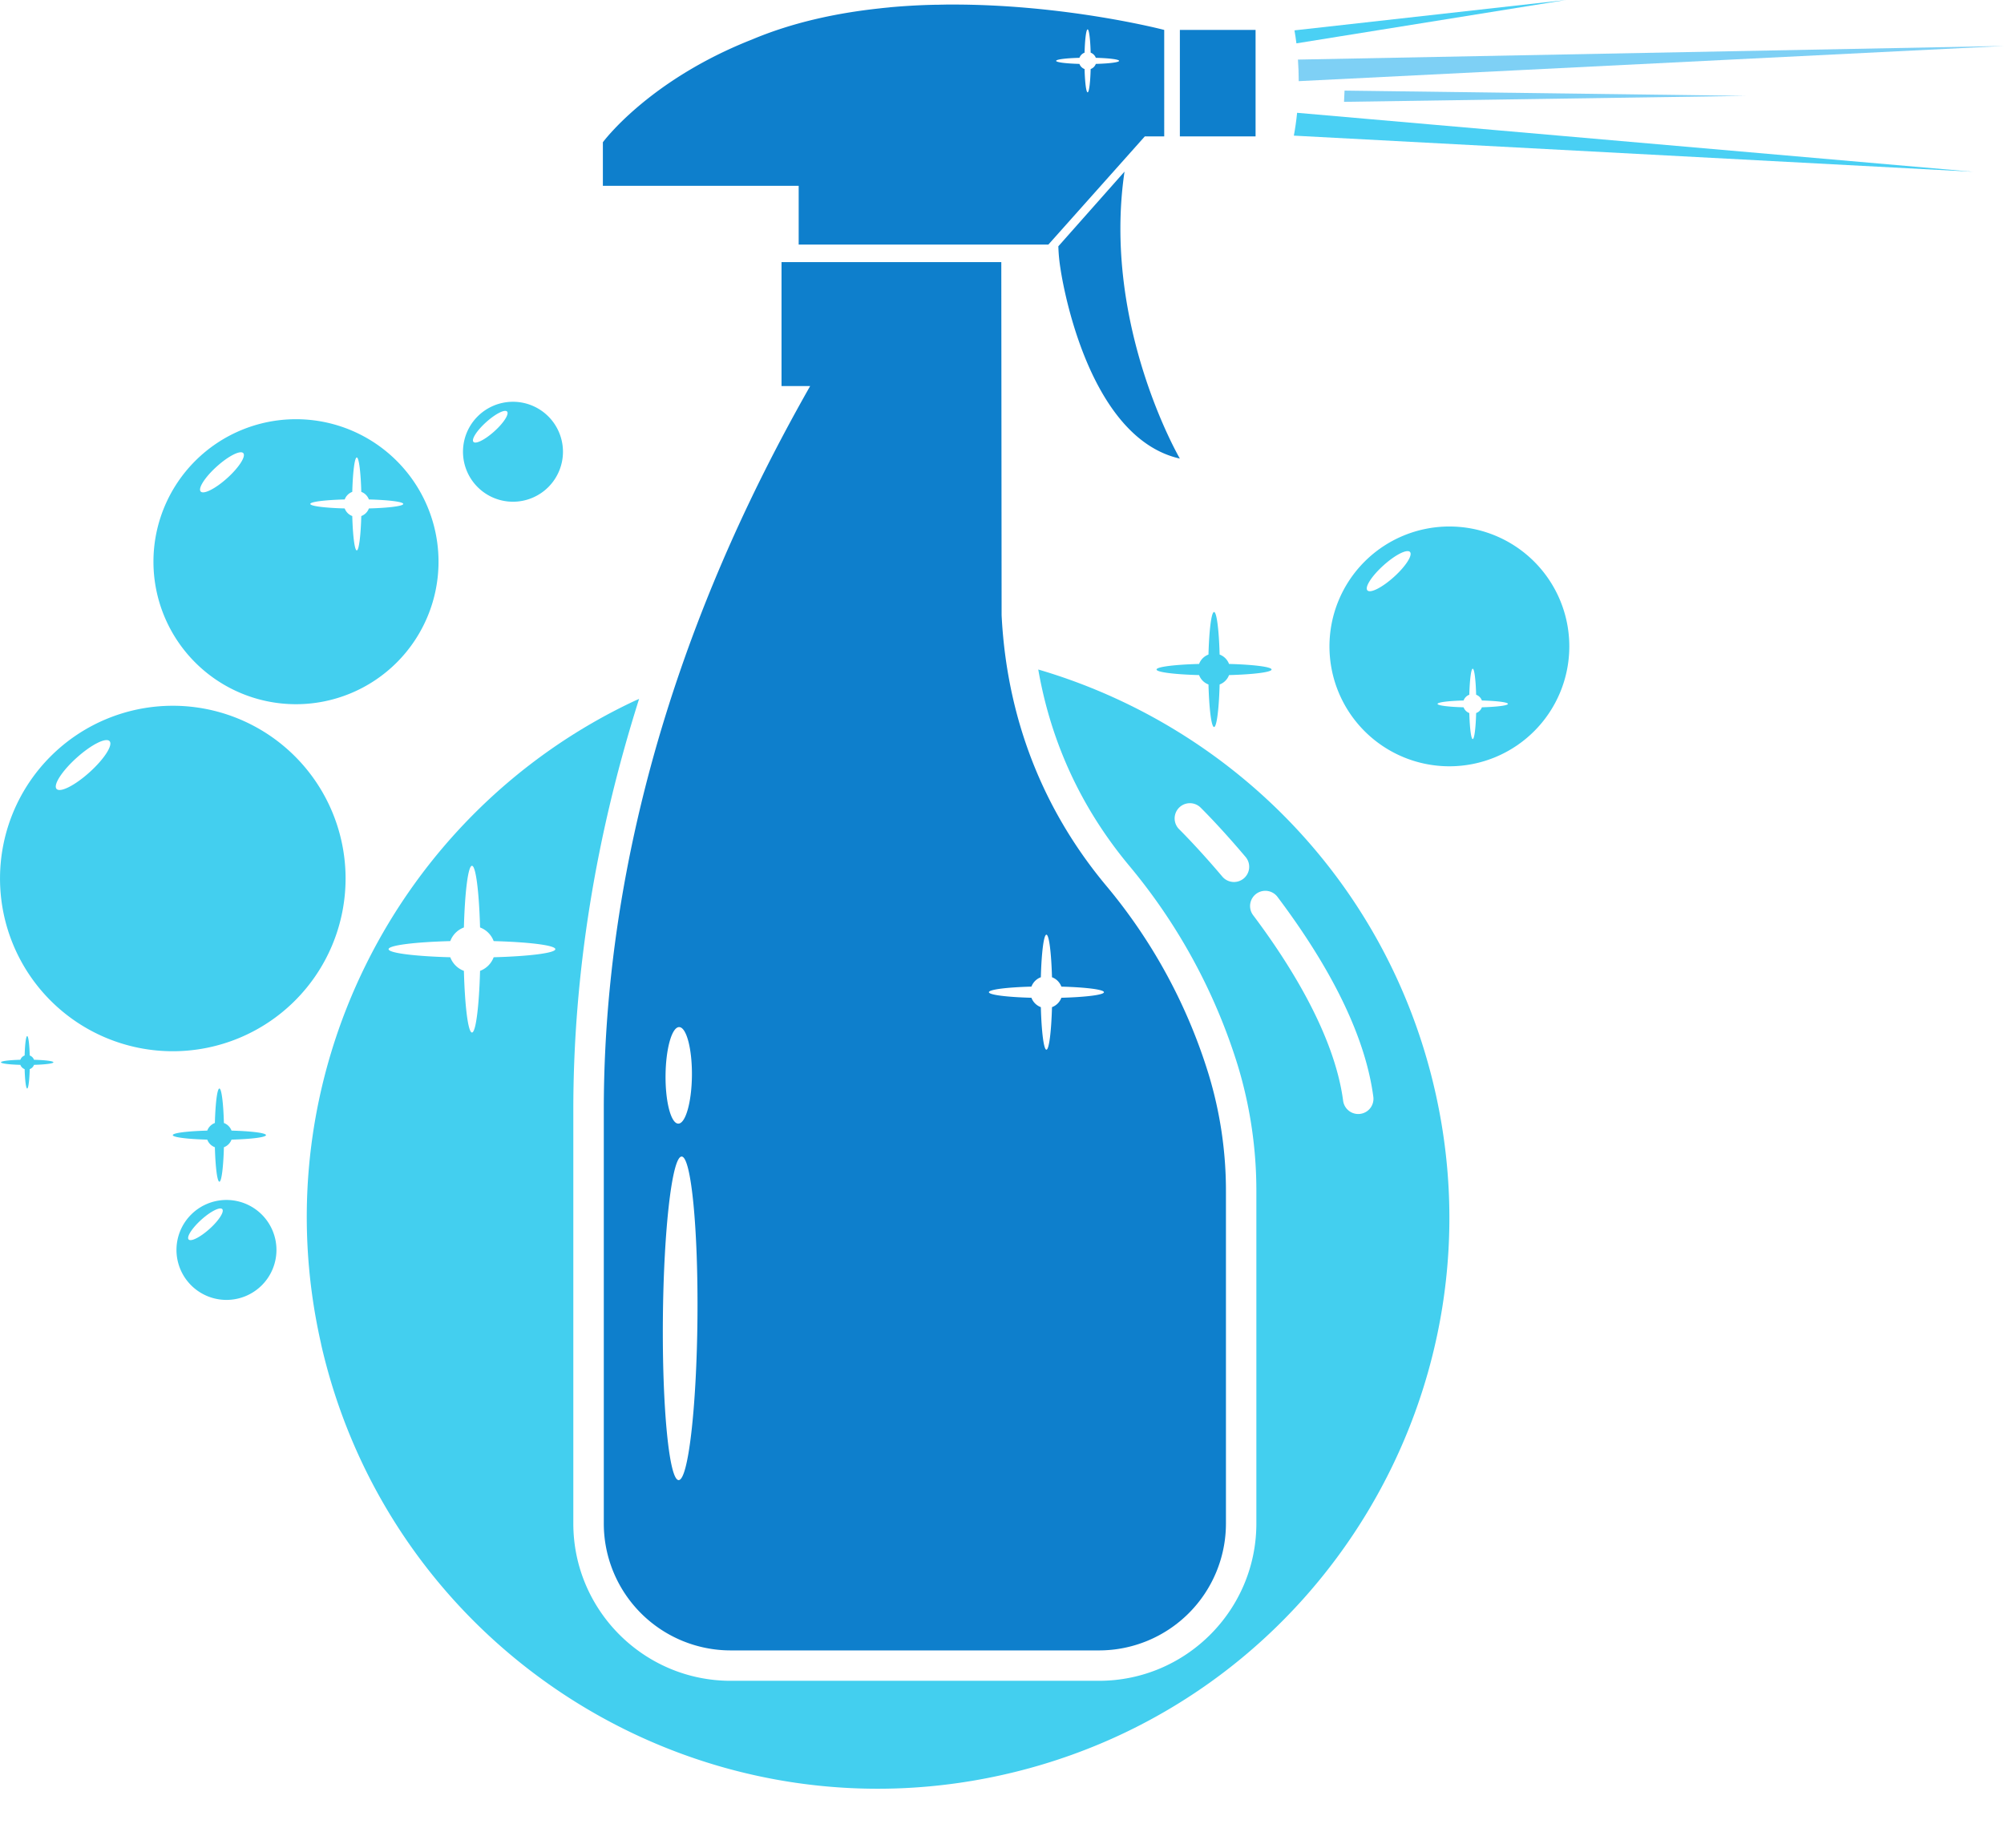 <?xml version="1.0" encoding="UTF-8"?><svg xmlns="http://www.w3.org/2000/svg" xmlns:xlink="http://www.w3.org/1999/xlink" height="1649.4" preserveAspectRatio="xMidYMid meet" version="1.0" viewBox="0.0 0.0 1788.5 1649.4" width="1788.5" zoomAndPan="magnify"><g><g id="change1_1"><path d="M1427.86,683.856a107.028,107.028,0,1,0,107.015,107.015A107.018,107.018,0,0,0,1427.86,683.856ZM1378.338,728.9c-10.5,9.464-21.078,14.829-23.66,11.97s3.847-12.83,14.348-22.294,21.079-14.829,23.661-11.97S1388.84,719.435,1378.338,728.9Zm78.522,116.353a8.731,8.731,0,0,1-5.137,5.137c-.354,13.361-1.594,23.229-3.037,23.229-1.467,0-2.682-9.868-3.061-23.229a8.757,8.757,0,0,1-5.112-5.137c-13.386-.355-23.23-1.595-23.23-3.037,0-1.468,9.844-2.682,23.23-3.037a8.757,8.757,0,0,1,5.112-5.137c.379-13.386,1.594-23.23,3.061-23.23,1.443,0,2.683,9.844,3.037,23.23a8.731,8.731,0,0,1,5.137,5.137c13.361.355,23.23,1.569,23.23,3.037C1480.09,843.657,1470.221,844.9,1456.86,845.252Z" fill="#43cfef" transform="translate(-134.319 -213.848)"/></g><g id="change1_2"><path d="M288.528,843.885A154.2,154.2,0,1,0,442.737,998.094,154.2,154.2,0,0,0,288.528,843.885Zm-74.27,59.34c-13.058,11.792-26.242,18.448-29.455,14.9-3.189-3.568,4.808-15.993,17.865-27.76s26.241-18.447,29.455-14.879C235.311,879.034,227.315,891.458,214.258,903.225Z" fill="#43cfef" transform="translate(-134.319 -213.848)"/></g><g id="change1_3"><path d="M398.478,588.077A127.208,127.208,0,1,0,525.686,715.285,127.2,127.2,0,0,0,398.478,588.077Zm-61.39,52.584c-10.5,9.464-21.1,14.8-23.66,11.944-2.581-2.834,3.846-12.83,14.348-22.294s21.079-14.8,23.66-11.944C353.992,621.2,347.59,631.2,337.088,640.661Zm126.449,27.076a11.507,11.507,0,0,1-6.782,6.782c-.48,17.663-2.1,30.669-4.023,30.669s-3.543-13.006-4.023-30.669a11.534,11.534,0,0,1-6.757-6.782c-17.663-.481-30.695-2.1-30.695-4.023s13.032-3.543,30.695-4a11.535,11.535,0,0,1,6.757-6.781c.48-17.663,2.1-30.695,4.023-30.695s3.543,13.032,4.023,30.695a11.509,11.509,0,0,1,6.782,6.781c17.663.456,30.67,2.075,30.67,4S481.2,667.256,463.537,667.737Z" fill="#43cfef" transform="translate(-134.319 -213.848)"/></g><g id="change1_4"><path d="M592.112,572.514a44.613,44.613,0,1,0,44.638,44.613A44.619,44.619,0,0,0,592.112,572.514Zm-16.575,26.343c-8.274,7.49-16.65,11.716-18.675,9.464-2.05-2.252,3.037-10.147,11.337-17.612,8.274-7.465,16.65-11.717,18.675-9.464S583.837,591.392,575.537,598.857Z" fill="#43cfef" transform="translate(-134.319 -213.848)"/></g><g id="change1_5"><path d="M336.43,1285.053a44.613,44.613,0,1,0,44.613,44.612A44.6,44.6,0,0,0,336.43,1285.053Zm-15.082,25.811c-8.3,7.465-16.65,11.691-18.675,9.438-2.049-2.252,3.037-10.122,11.312-17.612,8.3-7.465,16.65-11.691,18.7-9.439C334.709,1295.5,329.648,1303.4,321.348,1310.864Z" fill="#43cfef" transform="translate(-134.319 -213.848)"/></g><g id="change2_1"><path d="M1137.916,367.038l-59.062,66.678a150.534,150.534,0,0,0,1.9,19.915s20.927,150.312,106.559,169.6C1187.311,623.226,1117.722,504.014,1137.916,367.038ZM981.1,217.915h-1.165c-2,0-3.9.1-5.895.1-1.544.075-3.088.075-4.631.075-14.222.279-27.887,1.088-41.02,2.278-.1,0-.177.076-.278.076-2.986.278-5.972.556-8.882.911-38.945,4.175-77.99,12.677-113.873,27.81-92.489,36.414-133,91.68-133,91.68v38.868H847.111v52.458h222.861l86.062-96.564h17.309V240.563S1085.1,217.384,981.1,217.915ZM1112.307,270.9a7.835,7.835,0,0,1-4.606,4.58c-.328,11.969-1.417,20.8-2.707,20.8-1.316,0-2.4-8.832-2.733-20.8a7.724,7.724,0,0,1-4.58-4.58c-11.97-.329-20.8-1.417-20.8-2.733,0-1.291,8.831-2.4,20.8-2.708a7.836,7.836,0,0,1,4.58-4.605c.329-11.944,1.417-20.776,2.733-20.776,1.29,0,2.379,8.832,2.707,20.776a7.95,7.95,0,0,1,4.606,4.605c11.944.3,20.775,1.417,20.775,2.708C1133.082,269.487,1124.251,270.575,1112.307,270.9Zm100.638,901.87a483.421,483.421,0,0,0-91.5-168.4c-48.661-58.353-87.96-137.709-93.224-241.257l-.278-315.275H831.8V558.47h25.558c-61.8,109.065-184.17,347.514-184.17,646.29v369.073a113.293,113.293,0,0,0,113.24,113.341h328.662a113.331,113.331,0,0,0,113.341-113.341V1277.512A357.368,357.368,0,0,0,1212.945,1172.774ZM740.45,1130.743c6.5.076,11.59,19.409,11.387,43.2-.228,23.787-5.668,43.019-12.172,42.968-6.5-.076-11.589-19.409-11.362-43.195S733.972,1130.692,740.45,1130.743Zm16.322,260.11c-.759,79.761-8.25,144.365-16.778,144.289-8.5-.076-14.8-64.806-14.069-144.567s8.249-144.34,16.752-144.264C751.205,1246.387,757.506,1311.117,756.772,1390.853Zm324.789-286.3a14.255,14.255,0,0,1-8.375,8.376c-.608,21.864-2.607,37.983-4.986,37.983s-4.377-16.119-4.959-37.983a14.233,14.233,0,0,1-8.4-8.376c-21.863-.582-37.957-2.581-37.957-4.96,0-2.4,16.094-4.4,37.957-4.985a14.236,14.236,0,0,1,8.4-8.376c.582-21.863,2.581-37.983,4.959-37.983s4.378,16.12,4.986,37.983a14.258,14.258,0,0,1,8.375,8.376c21.864.582,37.983,2.581,37.983,4.985C1119.544,1101.971,1103.425,1103.97,1081.561,1104.552Zm105.75-863.989v95.046h67.564V240.563Z" fill="#0e7fcc" transform="translate(-134.319 -213.848)"/></g><g id="change1_6"><path d="M371.708,1227.169c0-1.93-13.055-3.55-30.768-4.029a11.558,11.558,0,0,0-6.793-6.794c-.479-17.712-2.1-30.767-4.03-30.767s-3.551,13.055-4.03,30.767a11.558,11.558,0,0,0-6.793,6.794c-17.713.479-30.767,2.1-30.767,4.029s13.054,3.551,30.767,4.03a11.556,11.556,0,0,0,6.793,6.793c.479,17.713,2.1,30.768,4.03,30.768s3.551-13.055,4.03-30.768a11.556,11.556,0,0,0,6.793-6.793C358.653,1230.72,371.708,1229.1,371.708,1227.169Z" fill="#43cfef" transform="translate(-134.319 -213.848)"/></g><g id="change1_7"><path d="M181.988,1162.172c0-1.087-7.347-2-17.316-2.268a6.5,6.5,0,0,0-3.823-3.823c-.27-9.969-1.181-17.316-2.268-17.316s-2,7.347-2.268,17.316a6.5,6.5,0,0,0-3.823,3.823c-9.969.269-17.316,1.181-17.316,2.268s7.347,2,17.316,2.268a6.5,6.5,0,0,0,3.823,3.823c.27,9.969,1.181,17.316,2.268,17.316s2-7.347,2.268-17.316a6.5,6.5,0,0,0,3.823-3.823C174.641,1164.17,181.988,1163.258,181.988,1162.172Z" fill="#43cfef" transform="translate(-134.319 -213.848)"/></g><g id="change1_8"><path d="M1412.8,1178.291c-45.169-182.551-183.537-317.4-351.866-366.771,11.387,65.338,38.641,124.2,81.406,175.44a515.9,515.9,0,0,1,96.615,177.894,385.178,385.178,0,0,1,16.625,112.658v296.347c0,77.458-63.009,140.442-140.443,140.442H786.429c-77.433,0-140.443-62.984-140.443-140.442V1204.785c0-121.439,19.789-244.143,58.708-367.024-1.367.633-2.809,1.19-4.175,1.848-212.284,99.777-333.166,336.4-279.874,572.88.709,3.542,1.6,7.161,2.48,10.754,67.64,273.244,344.022,440.029,617.341,372.363C1313.684,1727.991,1480.444,1451.509,1412.8,1178.291Zm-837.9-109.9a20.71,20.71,0,0,1-12.147,12.147c-.86,31.681-3.77,55.038-7.212,55.038-3.466,0-6.351-23.357-7.212-55.038a20.641,20.641,0,0,1-12.146-12.147c-31.707-.86-55.064-3.77-55.064-7.212,0-3.467,23.357-6.351,55.064-7.212a20.611,20.611,0,0,1,12.146-12.171c.861-31.682,3.746-55.039,7.212-55.039,3.442,0,6.352,23.357,7.212,55.039a20.679,20.679,0,0,1,12.147,12.171c31.681.861,55.038,3.745,55.038,7.212C629.943,1064.621,606.586,1067.531,574.905,1068.391Zm669.443-70.373a13.606,13.606,0,0,1-19.13-1.62c-21.813-25.811-38.413-42.183-38.59-42.335a13.6,13.6,0,0,1,19.054-19.409c.709.683,17.613,17.334,40.286,44.208A13.574,13.574,0,0,1,1244.348,998.018ZM1348.276,1208.2a10.639,10.639,0,0,1-1.8.127,13.621,13.621,0,0,1-13.463-11.818c-7.794-59.036-48.029-122.754-80.419-165.8a13.6,13.6,0,0,1,21.737-16.347c49.952,66.4,78.749,126.5,85.632,178.6A13.556,13.556,0,0,1,1348.276,1208.2Z" fill="#43cfef" transform="translate(-134.319 -213.848)"/></g><g id="change1_9"><path d="M1269.15,811.525c0-2.383-16.112-4.382-37.973-4.973a14.262,14.262,0,0,0-8.384-8.384c-.591-21.861-2.591-37.973-4.974-37.973s-4.382,16.112-4.973,37.973a14.262,14.262,0,0,0-8.384,8.384c-21.861.591-37.973,2.59-37.973,4.973s16.112,4.382,37.973,4.974a14.264,14.264,0,0,0,8.384,8.384c.591,21.861,2.591,37.973,4.973,37.973s4.383-16.112,4.974-37.973a14.264,14.264,0,0,0,8.384-8.384C1253.038,815.907,1269.15,813.908,1269.15,811.525Z" fill="#43cfef" transform="translate(-134.319 -213.848)"/></g><g><g id="change3_1"><path d="M1292.691,267.038c.428,6.266.691,12.678.694,19.258l629.487-31.416Z" fill="#35b6ef" opacity=".64" transform="translate(-134.319 -213.848)"/></g><g id="change4_1"><path d="M1289.032,334.931l606.31,32.248-603.4-52.635C1291.228,321.647,1290.251,328.458,1289.032,334.931Z" fill="#4ad0f4" transform="translate(-134.319 -213.848)"/></g><g id="change4_2"><path d="M1291.334,252.549l240.474-38.7-242.218,27.1C1290.247,244.718,1290.841,248.571,1291.334,252.549Z" fill="#4ad0f4" transform="translate(-134.319 -213.848)"/></g></g><g id="change3_2"><path d="M1334.283,294.734q-.147,5.09-.471,10.031l358.56-5.335Z" fill="#35b6ef" opacity=".64" transform="translate(-134.319 -213.848)"/></g></g></svg>